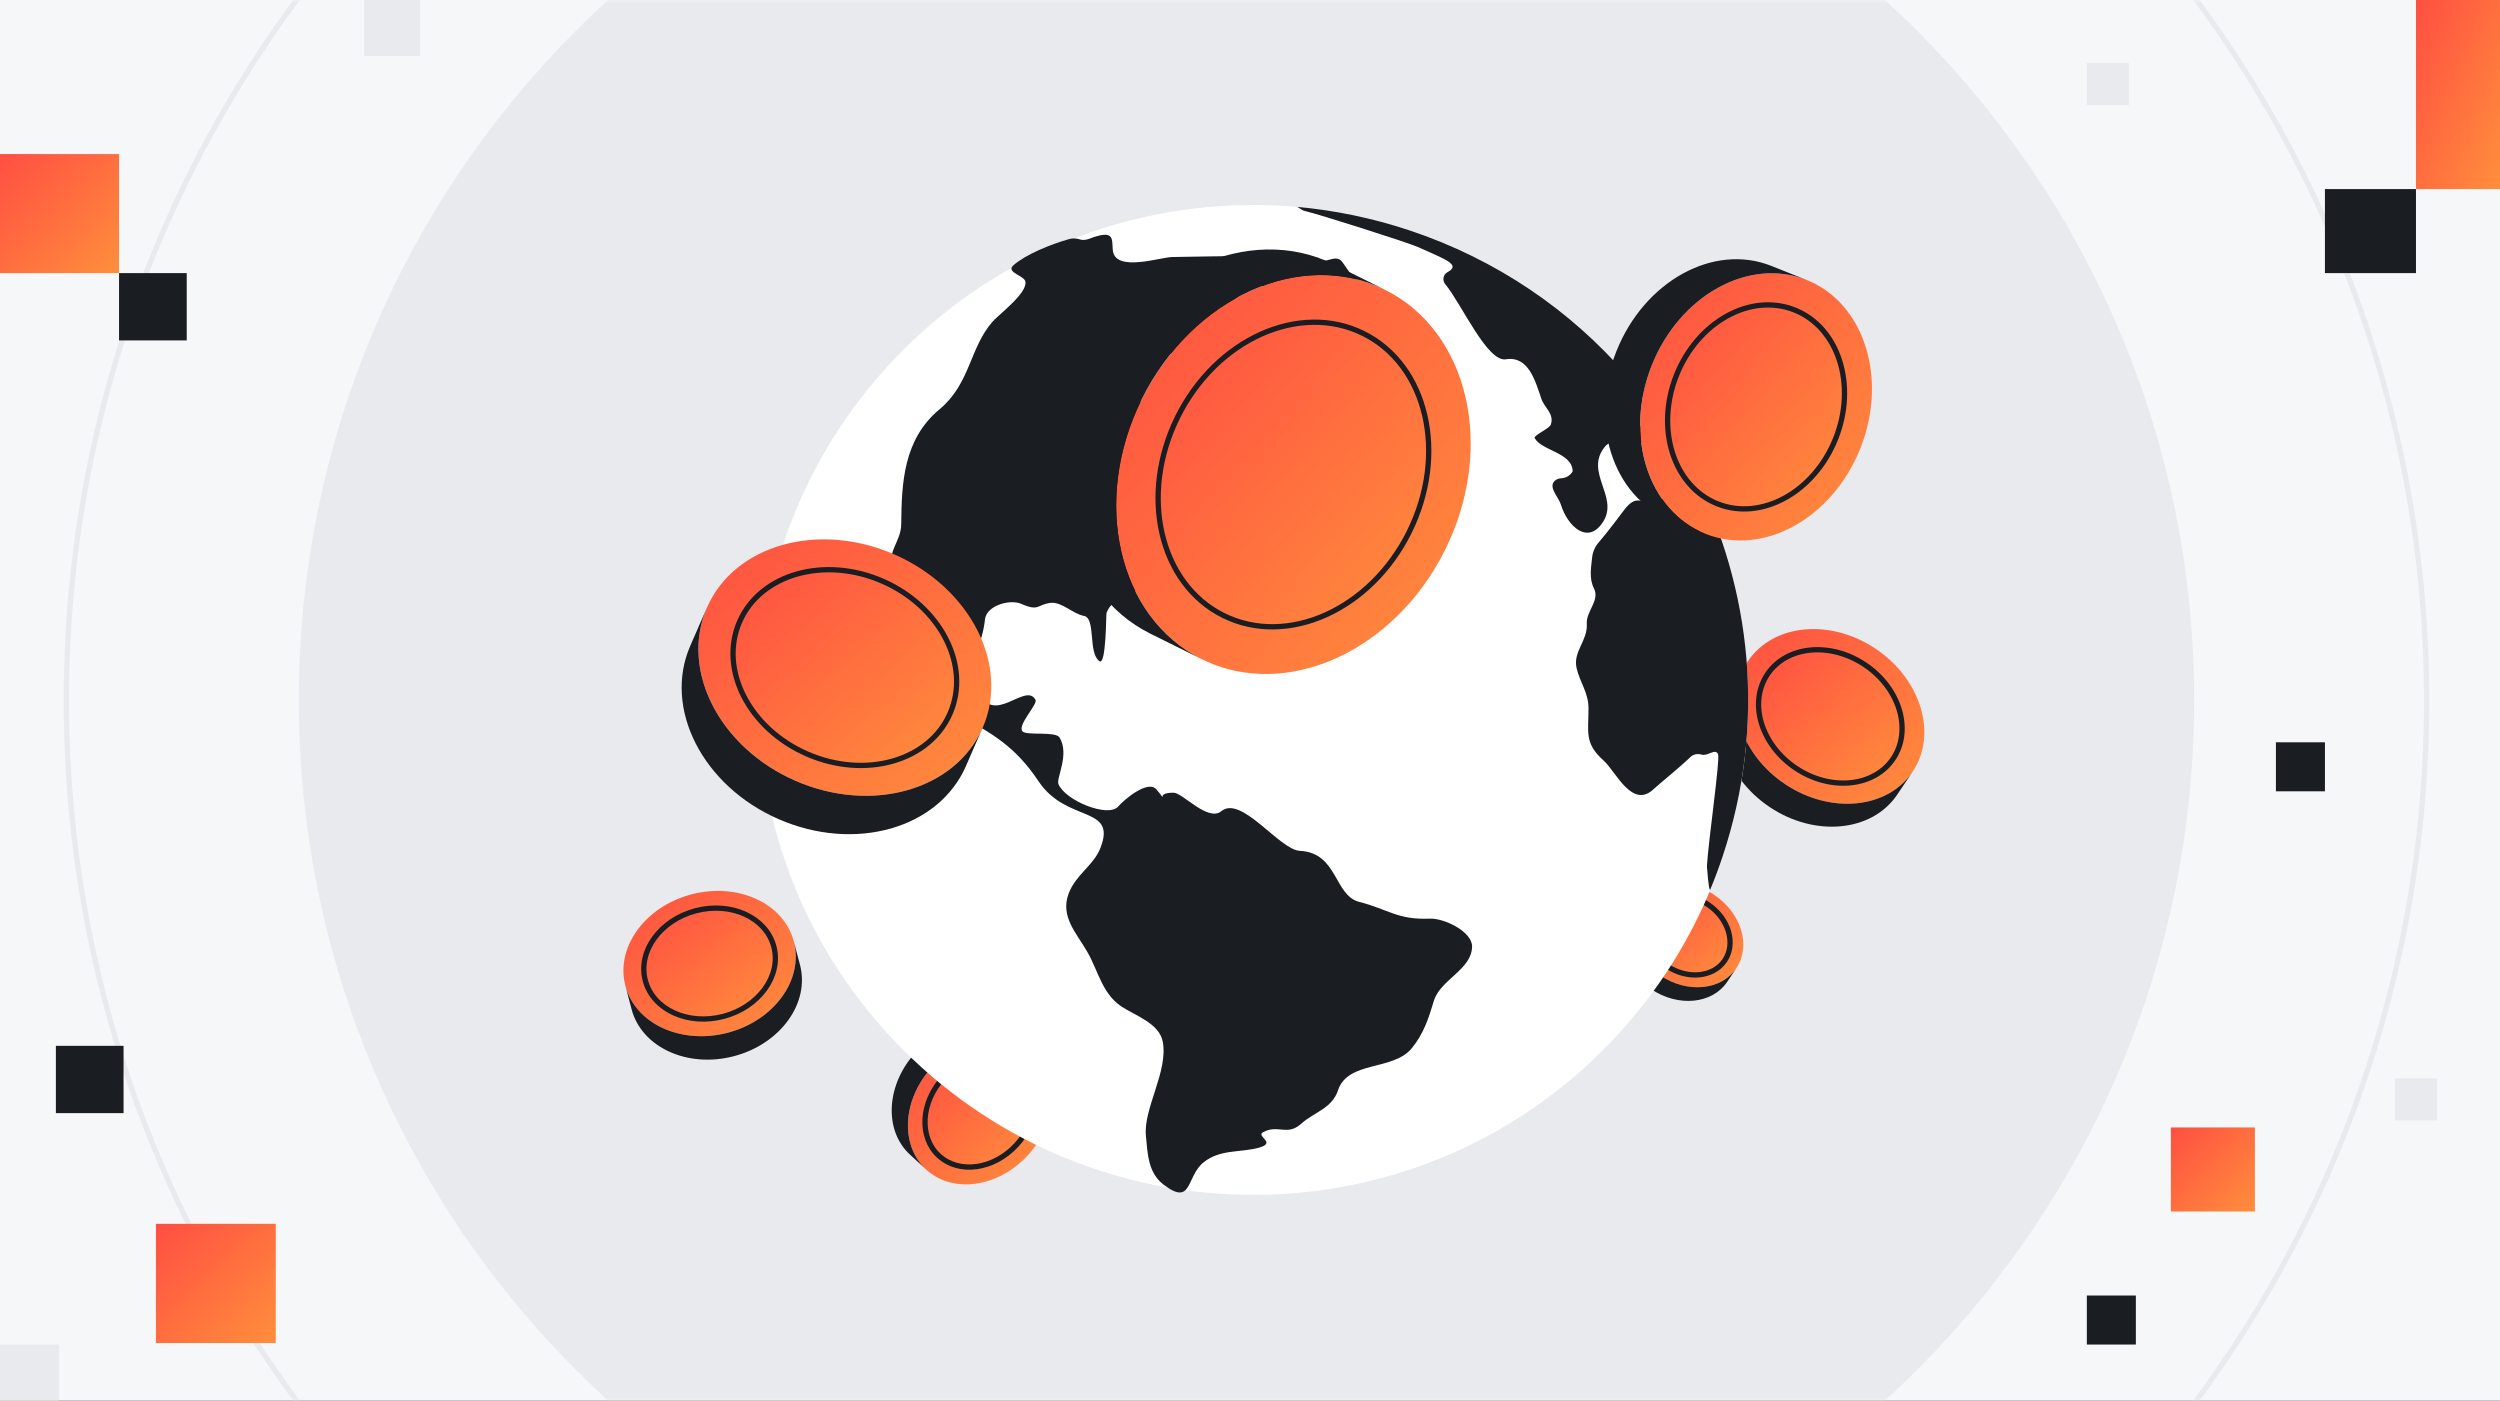 <svg width="357" height="200" viewBox="0 0 357 200" fill="none" xmlns="http://www.w3.org/2000/svg">
<rect x="0" y="0" width="357" height="200" fill="#333333" stroke="none"/>
<g clip-path="url(#clip0_851_2028)">
<rect width="357" height="200" fill="#F6F7F8"/>
<mask id="mask0_851_2028" style="mask-type:luminance" maskUnits="userSpaceOnUse" x="-77" y="0" width="510" height="200">
<path d="M432.545 0H-76.545V200H432.545V0Z" fill="white"/>
</mask>
<g mask="url(#mask0_851_2028)">
<path d="M432.545 0H-76.545V198.503H432.545V0Z" fill="#F6F7F8"/>
<path d="M178 235.327C252.738 235.327 313.325 174.739 313.325 100.001C313.325 25.263 252.738 -35.324 178 -35.324C103.262 -35.324 42.674 25.263 42.674 100.001C42.674 174.739 103.262 235.327 178 235.327Z" fill="#E8EAED"/>
<path d="M178 268.523C271.072 268.523 346.522 193.073 346.522 100.001C346.522 6.929 271.072 -68.522 178 -68.522C84.928 -68.522 9.478 6.929 9.478 100.001C9.478 193.073 84.928 268.523 178 268.523Z" stroke="#E8EAED" stroke-width="0.758" stroke-miterlimit="10"/>
</g>
<path d="M17.643 149.344H7.979V158.956H17.643V149.344Z" fill="#1A1D21"/>
<path d="M26.664 39H17V48.612H26.664V39Z" fill="#1A1D21"/>
<path d="M39.378 174.762H22.265V191.783H39.378V174.762Z" fill="url(#paint0_linear_851_2028)"/>
<path d="M17 22H0V39H17V22Z" fill="url(#paint1_linear_851_2028)"/>
<path d="M8.403 192H0V200.358H8.403V192Z" fill="#E8EAED"/>
<path d="M60 0H52V8H60V0Z" fill="#E8EAED"/>
<path d="M345 27H332V39H345V27Z" fill="#1A1D21"/>
<path d="M357 0H345V27H357V0Z" fill="url(#paint2_linear_851_2028)"/>
<path d="M332 106H325V113H332V106Z" fill="#1A1D21"/>
<path d="M305 185H298V192H305V185Z" fill="#1A1D21"/>
<path d="M322 161H310V173H322V161Z" fill="url(#paint3_linear_851_2028)"/>
<path d="M348 154H342V160H348V154Z" fill="#E8EAED"/>
<path d="M304 9H298V15H304V9Z" fill="#E8EAED"/>
<path d="M89.305 140.765C87.868 135.31 92.085 129.47 98.729 127.72C105.368 125.969 111.917 128.972 113.354 134.427C114.792 139.882 110.574 145.722 103.931 147.472C97.291 149.223 90.742 146.216 89.305 140.765ZM99.344 130.059C94.273 131.394 91.052 135.853 92.149 140.014C93.247 144.175 98.246 146.469 103.312 145.137C108.379 143.805 111.604 139.343 110.506 135.182C109.408 131.02 104.41 128.727 99.344 130.059Z" fill="url(#paint4_linear_851_2028)"/>
<path d="M92.149 140.014C91.051 135.849 94.273 131.394 99.343 130.058C104.414 128.723 109.412 131.016 110.506 135.181C111.6 139.346 108.382 143.801 103.312 145.137C98.242 146.472 93.243 144.178 92.149 140.014Z" fill="url(#paint5_linear_851_2028)"/>
<path d="M90.188 144.114L89.305 140.764C90.743 146.219 97.291 149.221 103.931 147.471C110.574 145.721 114.792 139.885 113.355 134.426L114.237 137.776C115.675 143.231 111.457 149.071 104.814 150.821C98.174 152.571 91.625 149.565 90.188 144.114Z" fill="#1A1D21"/>
<path d="M99.344 130.058C104.414 128.723 109.412 131.016 110.506 135.181C111.6 139.346 108.383 143.801 103.312 145.137C98.242 146.472 93.243 144.178 92.15 140.014C91.055 135.849 94.273 131.394 99.344 130.058Z" stroke="#1A1D21" stroke-width="0.754" stroke-linecap="round" stroke-linejoin="round"/>
<path d="M249.62 94.405C253.204 89.074 261.371 88.29 267.86 92.654C274.348 97.019 276.706 104.874 273.122 110.204C269.539 115.535 261.371 116.319 254.882 111.955C248.394 107.59 246.04 99.732 249.62 94.405ZM266.324 94.937C261.367 91.606 255.135 92.202 252.4 96.272C249.665 100.343 251.465 106.341 256.418 109.672C261.375 113.003 267.607 112.407 270.342 108.337C273.077 104.266 271.278 98.268 266.324 94.937Z" fill="url(#paint6_linear_851_2028)"/>
<path d="M252.4 96.274C255.135 92.203 261.371 91.607 266.324 94.938C271.278 98.269 273.077 104.268 270.342 108.338C267.607 112.409 261.371 113.005 256.418 109.674C251.465 106.342 249.665 100.344 252.4 96.274Z" fill="url(#paint7_linear_851_2028)"/>
<path d="M247.417 97.679L249.62 94.404C246.036 99.735 248.39 107.593 254.882 111.954C261.375 116.315 269.539 115.534 273.122 110.203L270.919 113.478C267.335 118.808 259.168 119.593 252.679 115.228C246.191 110.864 243.837 103.006 247.417 97.679Z" fill="#1A1D21"/>
<path d="M266.324 94.938C271.278 98.269 273.077 104.268 270.342 108.338C267.607 112.409 261.371 113.005 256.418 109.674C251.465 106.342 249.665 100.344 252.4 96.274C255.135 92.203 261.371 91.607 266.324 94.938Z" stroke="#1A1D21" stroke-width="0.754" stroke-linecap="round" stroke-linejoin="round"/>
<path d="M147.593 150.373C151.369 153.851 150.992 160.397 146.759 164.992C142.527 169.586 136.034 170.492 132.258 167.014C128.482 163.535 128.859 156.99 133.092 152.395C137.324 147.8 143.821 146.895 147.593 150.373ZM145.141 163.501C148.374 159.993 148.661 154.998 145.779 152.342C142.896 149.687 137.939 150.377 134.71 153.885C131.481 157.394 131.19 162.389 134.073 165.044C136.955 167.7 141.912 167.01 145.141 163.501Z" fill="url(#paint8_linear_851_2028)"/>
<path d="M145.778 152.338C148.661 154.994 148.374 159.989 145.141 163.497C141.908 167.006 136.951 167.696 134.072 165.04C131.194 162.384 131.477 157.39 134.71 153.881C137.943 150.373 142.9 149.682 145.778 152.338Z" fill="url(#paint9_linear_851_2028)"/>
<path d="M145.273 148.235L147.593 150.37C143.821 146.892 137.328 147.797 133.092 152.392C128.855 156.987 128.482 163.532 132.258 167.01L129.938 164.875C126.166 161.397 126.539 154.851 130.772 150.257C135.005 145.662 141.501 144.756 145.273 148.235Z" fill="#1A1D21"/>
<path d="M145.141 163.501C141.908 167.01 136.951 167.7 134.072 165.044C131.194 162.388 131.477 157.393 134.71 153.885C137.943 150.377 142.9 149.686 145.778 152.342C148.657 154.998 148.374 159.993 145.141 163.501Z" stroke="#1A1D21" stroke-width="0.754" stroke-linecap="round" stroke-linejoin="round"/>
<path d="M233.961 128.853C236.092 125.68 240.955 125.212 244.818 127.812C248.681 130.411 250.081 135.085 247.949 138.258C245.818 141.43 240.955 141.898 237.092 139.299C233.229 136.7 231.829 132.025 233.961 128.853ZM243.905 129.17C240.955 127.185 237.247 127.544 235.617 129.966C233.987 132.388 235.059 135.956 238.009 137.941C240.959 139.925 244.667 139.567 246.297 137.145C247.927 134.723 246.855 131.154 243.905 129.17Z" fill="url(#paint10_linear_851_2028)"/>
<path d="M235.617 129.966C237.246 127.544 240.955 127.189 243.905 129.17C246.855 131.15 247.923 134.723 246.297 137.145C244.671 139.567 240.959 139.921 238.009 137.941C235.062 135.96 233.991 132.388 235.617 129.966Z" fill="url(#paint11_linear_851_2028)"/>
<path d="M232.652 130.804L233.961 128.854C231.829 132.026 233.229 136.704 237.092 139.3C240.955 141.895 245.814 141.431 247.949 138.258L246.64 140.209C244.509 143.381 239.646 143.849 235.783 141.25C231.92 138.651 230.52 133.977 232.652 130.804Z" fill="#1A1D21"/>
<path d="M243.905 129.17C246.851 131.15 247.923 134.723 246.297 137.145C244.671 139.567 240.959 139.921 238.009 137.941C235.062 135.96 233.991 132.388 235.617 129.966C237.243 127.544 240.955 127.189 243.905 129.17Z" stroke="#1A1D21" stroke-width="0.754" stroke-linecap="round" stroke-linejoin="round"/>
<path d="M228.929 149.93C256.531 122.328 256.531 77.578 228.929 49.977C201.328 22.375 156.578 22.375 128.976 49.977C101.375 77.578 101.375 122.328 128.976 149.93C156.578 177.531 201.328 177.531 228.929 149.93Z" fill="white"/>
<path d="M185.254 29.545C185.461 29.677 185.676 29.813 185.899 29.952C186.042 30.039 186.197 30.099 186.359 30.137C188.129 30.526 201.159 34.664 202.581 35.317C206.248 36.996 208.738 37.776 206.693 38.874C206.078 39.206 205.931 40.025 206.372 40.564C208.772 43.48 212.363 51.738 215.045 51.308C218.29 50.788 219.248 54.44 220.108 56.948C220.564 58.28 221.983 59.053 221.451 60.653C221.281 61.162 218.965 62.203 219.142 62.539C220.115 64.391 224.548 64.603 224.574 67.323C224.193 67.93 223.639 68.254 222.907 68.303C222.624 68.322 222.345 68.409 222.119 68.582C220.938 69.469 222.552 70.929 222.907 72.087C223.858 75.192 226.827 77.946 228.981 74.415C231.142 70.865 226.193 67.39 229.196 63.769C230.957 61.645 235.662 65.451 234.545 61.4C234.225 60.238 229.78 56.292 231.931 54.572C232.184 54.368 232.267 54.043 232.323 53.606C224.28 44.329 213.714 37.026 201.215 32.876C195.926 31.122 190.577 30.028 185.254 29.545Z" fill="#1A1D21"/>
<path d="M241.856 67.738C241.513 67.07 238.02 70.911 237.295 71.311C234.651 72.77 234.07 69.892 231.848 72.933C231.572 73.31 229.513 76.049 228.302 77.445C227.77 78.056 227.438 78.81 227.355 79.614C227.204 81.115 226.898 82.598 227.627 84.046C228.479 85.748 226.472 87.294 226.593 89.09C226.755 91.448 224.593 93.055 225.137 95.405C225.608 97.442 226.834 98.929 226.838 101.102C226.842 104.557 226.216 106.13 228.992 108.605C230.776 110.197 233.1 115.694 236.235 112.596C236.662 112.178 239.838 109.609 241.377 108.119C241.8 107.711 242.403 107.587 242.965 107.753C243.912 108.032 244.927 106.806 245.335 107.688C245.659 108.394 243.954 120.058 243.75 123.65C243.75 123.691 243.75 123.733 243.75 123.774C243.792 124.178 243.988 127.154 244.214 127.064C244.87 125.479 245.474 123.865 246.021 122.213C252.234 103.49 250.182 84.009 241.849 67.734L241.856 67.738Z" fill="#1A1D21"/>
<path d="M210.216 135.177C210.239 133.064 206.285 131.095 204.146 131.182C199.555 131.366 198.341 129.884 194.074 128.782C190.494 127.858 191.045 121.762 185.608 121.498C182.715 121.358 177.256 113.485 174.4 115.839C172.51 117.397 168.874 113.217 167.606 113.198C164.679 113.164 167.044 114.903 165.131 112.723C163.871 111.289 160.412 114.307 159.684 115.164C158.269 116.82 152.105 114.334 151.143 111.957C150.804 111.116 152.773 107.728 151.305 105.317C150.739 104.389 146.658 105.072 146.028 104.454C145.175 103.624 148.216 100.575 147.872 99.938C146.446 97.293 141.768 103.922 139.728 98.591C138.068 94.257 140.229 92.627 140.656 88.447C140.856 86.481 144.205 85.519 145.828 86.229C148.431 87.372 148.08 86.308 150.053 86.089C151.611 85.919 153.267 87.685 154.768 87.945C156.541 88.251 155.327 93.227 156.998 94.415C157.968 95.105 157.945 87.723 158.009 87.545C159.069 84.554 163.705 84.825 164.445 82.313C166.271 76.122 170.462 76.586 175.54 74.402C177.958 73.361 183.941 72.154 185.454 69.781C188.276 65.359 183.224 56.237 179.282 56.026C179.026 56.011 177.207 57.55 176.819 57.565C175.381 57.626 174.046 49.523 171.296 54.174C170.771 55.06 168.757 55.325 169.881 56.634C172.077 59.188 167.821 59.799 166.497 59.437C165.154 59.067 158.548 55.245 160.869 53.11C165.603 48.761 166.674 51.013 171.59 50.99C177.222 50.967 177.426 56.26 182.081 50.598C183.371 49.032 174.955 44.554 176.615 42.57C182.492 35.545 185.729 51.145 187.932 53.849C191.154 57.803 193.229 55.717 192.972 51.352C192.852 49.296 197.228 47.38 197.529 45.161C197.59 44.709 194.708 40.616 194.281 40.34C192.761 39.363 192.41 38.333 191.633 37.36C190.649 36.134 189.109 37.971 188.23 36.873C187.823 36.368 180.436 36.651 179.652 36.658C175.77 36.511 171.424 36.639 167.512 36.7C165.909 36.639 159.122 39.043 158.899 35.644C158.786 33.957 159.095 32.75 155.489 34.112C154.938 34.319 154.486 34.282 154.188 34.184C153.701 34.018 153.176 34.006 152.679 34.142C150.098 34.855 146.416 36.357 144.7 37.896C143.594 38.888 146.243 39.344 146.424 40.197C146.771 41.838 142.64 44.89 141.716 45.954C138.426 49.741 138.577 54.781 134.144 58.467C129.029 62.722 128.746 68.947 128.697 74.806C128.674 77.654 126.233 78.85 127.773 82.068C129.089 84.814 131.53 86.131 131.937 89.466C132.205 91.654 130.489 93.691 131.319 95.822C132.341 98.448 134.28 100.775 136.657 102.024C141.727 104.684 145.043 106.679 148.295 111.553C152.324 117.597 159.507 114.96 157.153 121.06C156.16 123.629 153.637 124.851 152.603 127.598C151.362 130.887 153.746 133.268 155.274 135.939C156.817 138.628 157.387 141.858 160.088 143.691C162.023 145.004 165.546 146.094 166.044 148.761C166.837 153.005 163.253 158.309 163.634 162.199C163.89 164.813 163.939 167.503 166.214 169.208C170.311 172.283 169.342 167.997 171.884 165.971C174.272 164.07 177.086 164.632 179.814 163.878C182.315 163.184 179.335 162.263 180.346 161.697C182.492 160.49 183.767 162.301 185.816 160.464C187.68 158.789 190.203 158.309 191.071 155.691C192.493 151.41 198.944 152.979 201.634 149.652C203.294 147.599 204.011 145.419 204.754 142.933C205.667 139.873 210.175 138.474 210.213 135.169C210.19 137.38 210.235 132.958 210.213 135.169L210.216 135.177Z" fill="#1A1D21"/>
<path d="M197.786 41.386C209.752 47.32 213.593 63.938 206.369 78.507C199.144 93.072 183.59 100.07 171.624 94.136C159.658 88.202 155.817 71.584 163.042 57.015C170.266 42.449 185.824 35.452 197.786 41.386ZM201.238 75.964C206.753 64.843 203.822 52.152 194.689 47.625C185.556 43.094 173.68 48.44 168.165 59.558C162.649 70.679 165.581 83.37 174.714 87.897C183.847 92.427 195.723 87.082 201.238 75.964Z" fill="url(#paint12_linear_851_2028)"/>
<path d="M194.689 47.624C203.822 52.155 206.753 64.842 201.238 75.963C195.723 87.08 183.847 92.426 174.714 87.895C165.58 83.365 162.649 70.678 168.165 59.556C173.68 48.439 185.556 43.093 194.689 47.624Z" fill="url(#paint13_linear_851_2028)"/>
<path d="M190.434 37.737L197.783 41.381C185.82 35.447 170.262 42.445 163.038 57.011C155.814 71.58 159.65 88.198 171.62 94.132L164.272 90.488C152.309 84.554 148.465 67.936 155.689 53.367C162.914 38.801 178.471 31.803 190.434 37.737Z" fill="#1A1D21"/>
<path d="M201.238 75.963C195.723 87.08 183.847 92.426 174.714 87.895C165.58 83.365 162.649 70.678 168.165 59.556C173.68 48.439 185.556 43.093 194.689 47.624C203.822 52.155 206.753 64.842 201.238 75.963Z" stroke="#1A1D21" stroke-width="0.754" stroke-linecap="round" stroke-linejoin="round"/>
<path d="M100.966 86.742C104.863 77.812 116.833 74.421 127.701 79.167C138.57 83.909 144.225 94.989 140.328 103.918C136.431 112.847 124.461 116.239 113.592 111.493C102.724 106.751 97.073 95.668 100.966 86.742ZM126.03 82.992C117.731 79.371 108.594 81.958 105.617 88.775C102.645 95.588 106.96 104.05 115.256 107.672C123.555 111.293 132.692 108.705 135.669 101.888C138.642 95.075 134.326 86.614 126.03 82.992Z" fill="url(#paint14_linear_851_2028)"/>
<path d="M105.621 88.775C108.594 81.962 117.735 79.37 126.034 82.992C134.33 86.613 138.645 95.071 135.673 101.888C132.7 108.701 123.559 111.293 115.26 107.671C106.964 104.05 102.649 95.592 105.621 88.775Z" fill="url(#paint15_linear_851_2028)"/>
<path d="M98.57 92.227L100.962 86.742C97.065 95.668 102.72 106.751 113.589 111.493C124.461 116.239 136.427 112.848 140.324 103.918L137.932 109.403C134.036 118.329 122.065 121.724 111.197 116.979C100.328 112.237 94.677 101.153 98.57 92.227Z" fill="#1A1D21"/>
<path d="M126.03 82.99C134.326 86.611 138.642 95.069 135.669 101.886C132.696 108.699 123.555 111.291 115.256 107.669C106.96 104.048 102.645 95.59 105.617 88.773C108.59 81.96 117.731 79.368 126.03 82.99Z" stroke="#1A1D21" stroke-width="0.754" stroke-linecap="round" stroke-linejoin="round"/>
<path d="M257.976 39.969C266.204 43.24 269.64 54.007 265.66 64.023C261.68 74.035 251.785 79.505 243.557 76.234C235.33 72.964 231.893 62.197 235.873 52.181C239.853 42.169 249.752 36.703 257.976 39.969ZM262.133 62.627C265.174 54.98 262.548 46.76 256.267 44.263C249.986 41.765 242.433 45.941 239.396 53.584C236.356 61.231 238.981 69.451 245.263 71.949C251.544 74.446 259.096 70.27 262.133 62.627Z" fill="url(#paint16_linear_851_2028)"/>
<path d="M256.267 44.261C262.544 46.758 265.17 54.979 262.133 62.626C259.092 70.269 251.54 74.441 245.262 71.947C238.985 69.454 236.359 61.23 239.396 53.583C242.437 45.94 249.989 41.767 256.267 44.261Z" fill="url(#paint17_linear_851_2028)"/>
<path d="M252.92 37.962L257.972 39.972C249.748 36.702 239.853 42.168 235.869 52.184C231.885 62.2 235.326 72.966 243.553 76.237L238.502 74.227C230.278 70.956 226.838 60.189 230.817 50.173C234.797 40.161 244.696 34.695 252.92 37.962Z" fill="#1A1D21"/>
<path d="M262.133 62.627C259.092 70.271 251.54 74.443 245.262 71.949C238.985 69.456 236.359 61.232 239.396 53.585C242.437 45.942 249.989 41.77 256.267 44.263C262.544 46.757 265.17 54.981 262.133 62.627Z" stroke="#1A1D21" stroke-width="0.754" stroke-linecap="round" stroke-linejoin="round"/>
</g>
<defs>
<linearGradient id="paint0_linear_851_2028" x1="22.265" y1="174.762" x2="39.286" y2="191.875" gradientUnits="userSpaceOnUse">
<stop stop-color="#FF4F42"/>
<stop offset="1" stop-color="#FF8E3C"/>
</linearGradient>
<linearGradient id="paint1_linear_851_2028" x1="0" y1="22" x2="17" y2="39" gradientUnits="userSpaceOnUse">
<stop stop-color="#FF4F42"/>
<stop offset="1" stop-color="#FF8E3C"/>
</linearGradient>
<linearGradient id="paint2_linear_851_2028" x1="345" y1="0" x2="365.041" y2="8.907" gradientUnits="userSpaceOnUse">
<stop stop-color="#FF4F42"/>
<stop offset="1" stop-color="#FF8E3C"/>
</linearGradient>
<linearGradient id="paint3_linear_851_2028" x1="310" y1="161" x2="322" y2="173" gradientUnits="userSpaceOnUse">
<stop stop-color="#FF4F42"/>
<stop offset="1" stop-color="#FF8E3C"/>
</linearGradient>
<linearGradient id="paint4_linear_851_2028" x1="89.024" y1="127.221" x2="109.475" y2="151.478" gradientUnits="userSpaceOnUse">
<stop stop-color="#FF4F42"/>
<stop offset="1" stop-color="#FF8E3C"/>
</linearGradient>
<linearGradient id="paint5_linear_851_2028" x1="91.935" y1="129.678" x2="107.546" y2="148.193" gradientUnits="userSpaceOnUse">
<stop stop-color="#FF4F42"/>
<stop offset="1" stop-color="#FF8E3C"/>
</linearGradient>
<linearGradient id="paint6_linear_851_2028" x1="247.947" y1="89.832" x2="272.824" y2="116.61" gradientUnits="userSpaceOnUse">
<stop stop-color="#FF4F42"/>
<stop offset="1" stop-color="#FF8E3C"/>
</linearGradient>
<linearGradient id="paint7_linear_851_2028" x1="251.122" y1="92.783" x2="270.116" y2="113.226" gradientUnits="userSpaceOnUse">
<stop stop-color="#FF4F42"/>
<stop offset="1" stop-color="#FF8E3C"/>
</linearGradient>
<linearGradient id="paint8_linear_851_2028" x1="129.654" y1="148.258" x2="150.523" y2="168.798" gradientUnits="userSpaceOnUse">
<stop stop-color="#FF4F42"/>
<stop offset="1" stop-color="#FF8E3C"/>
</linearGradient>
<linearGradient id="paint9_linear_851_2028" x1="132.086" y1="150.723" x2="148.017" y2="166.4" gradientUnits="userSpaceOnUse">
<stop stop-color="#FF4F42"/>
<stop offset="1" stop-color="#FF8E3C"/>
</linearGradient>
<linearGradient id="paint10_linear_851_2028" x1="232.964" y1="126.131" x2="247.773" y2="142.069" gradientUnits="userSpaceOnUse">
<stop stop-color="#FF4F42"/>
<stop offset="1" stop-color="#FF8E3C"/>
</linearGradient>
<linearGradient id="paint11_linear_851_2028" x1="234.857" y1="127.889" x2="246.16" y2="140.055" gradientUnits="userSpaceOnUse">
<stop stop-color="#FF4F42"/>
<stop offset="1" stop-color="#FF8E3C"/>
</linearGradient>
<linearGradient id="paint12_linear_851_2028" x1="159.395" y1="39.273" x2="215.973" y2="89.543" gradientUnits="userSpaceOnUse">
<stop stop-color="#FF4F42"/>
<stop offset="1" stop-color="#FF8E3C"/>
</linearGradient>
<linearGradient id="paint13_linear_851_2028" x1="165.38" y1="46.012" x2="208.573" y2="84.386" gradientUnits="userSpaceOnUse">
<stop stop-color="#FF4F42"/>
<stop offset="1" stop-color="#FF8E3C"/>
</linearGradient>
<linearGradient id="paint14_linear_851_2028" x1="99.735" y1="77.022" x2="136.031" y2="118.479" gradientUnits="userSpaceOnUse">
<stop stop-color="#FF4F42"/>
<stop offset="1" stop-color="#FF8E3C"/>
</linearGradient>
<linearGradient id="paint15_linear_851_2028" x1="104.682" y1="81.356" x2="132.388" y2="113.006" gradientUnits="userSpaceOnUse">
<stop stop-color="#FF4F42"/>
<stop offset="1" stop-color="#FF8E3C"/>
</linearGradient>
<linearGradient id="paint16_linear_851_2028" x1="234.216" y1="39.023" x2="271.992" y2="71.792" gradientUnits="userSpaceOnUse">
<stop stop-color="#FF4F42"/>
<stop offset="1" stop-color="#FF8E3C"/>
</linearGradient>
<linearGradient id="paint17_linear_851_2028" x1="238.133" y1="43.539" x2="266.97" y2="68.548" gradientUnits="userSpaceOnUse">
<stop stop-color="#FF4F42"/>
<stop offset="1" stop-color="#FF8E3C"/>
</linearGradient>
<clipPath id="clip0_851_2028">
<rect width="357" height="200" fill="white"/>
</clipPath>
</defs>
</svg>
